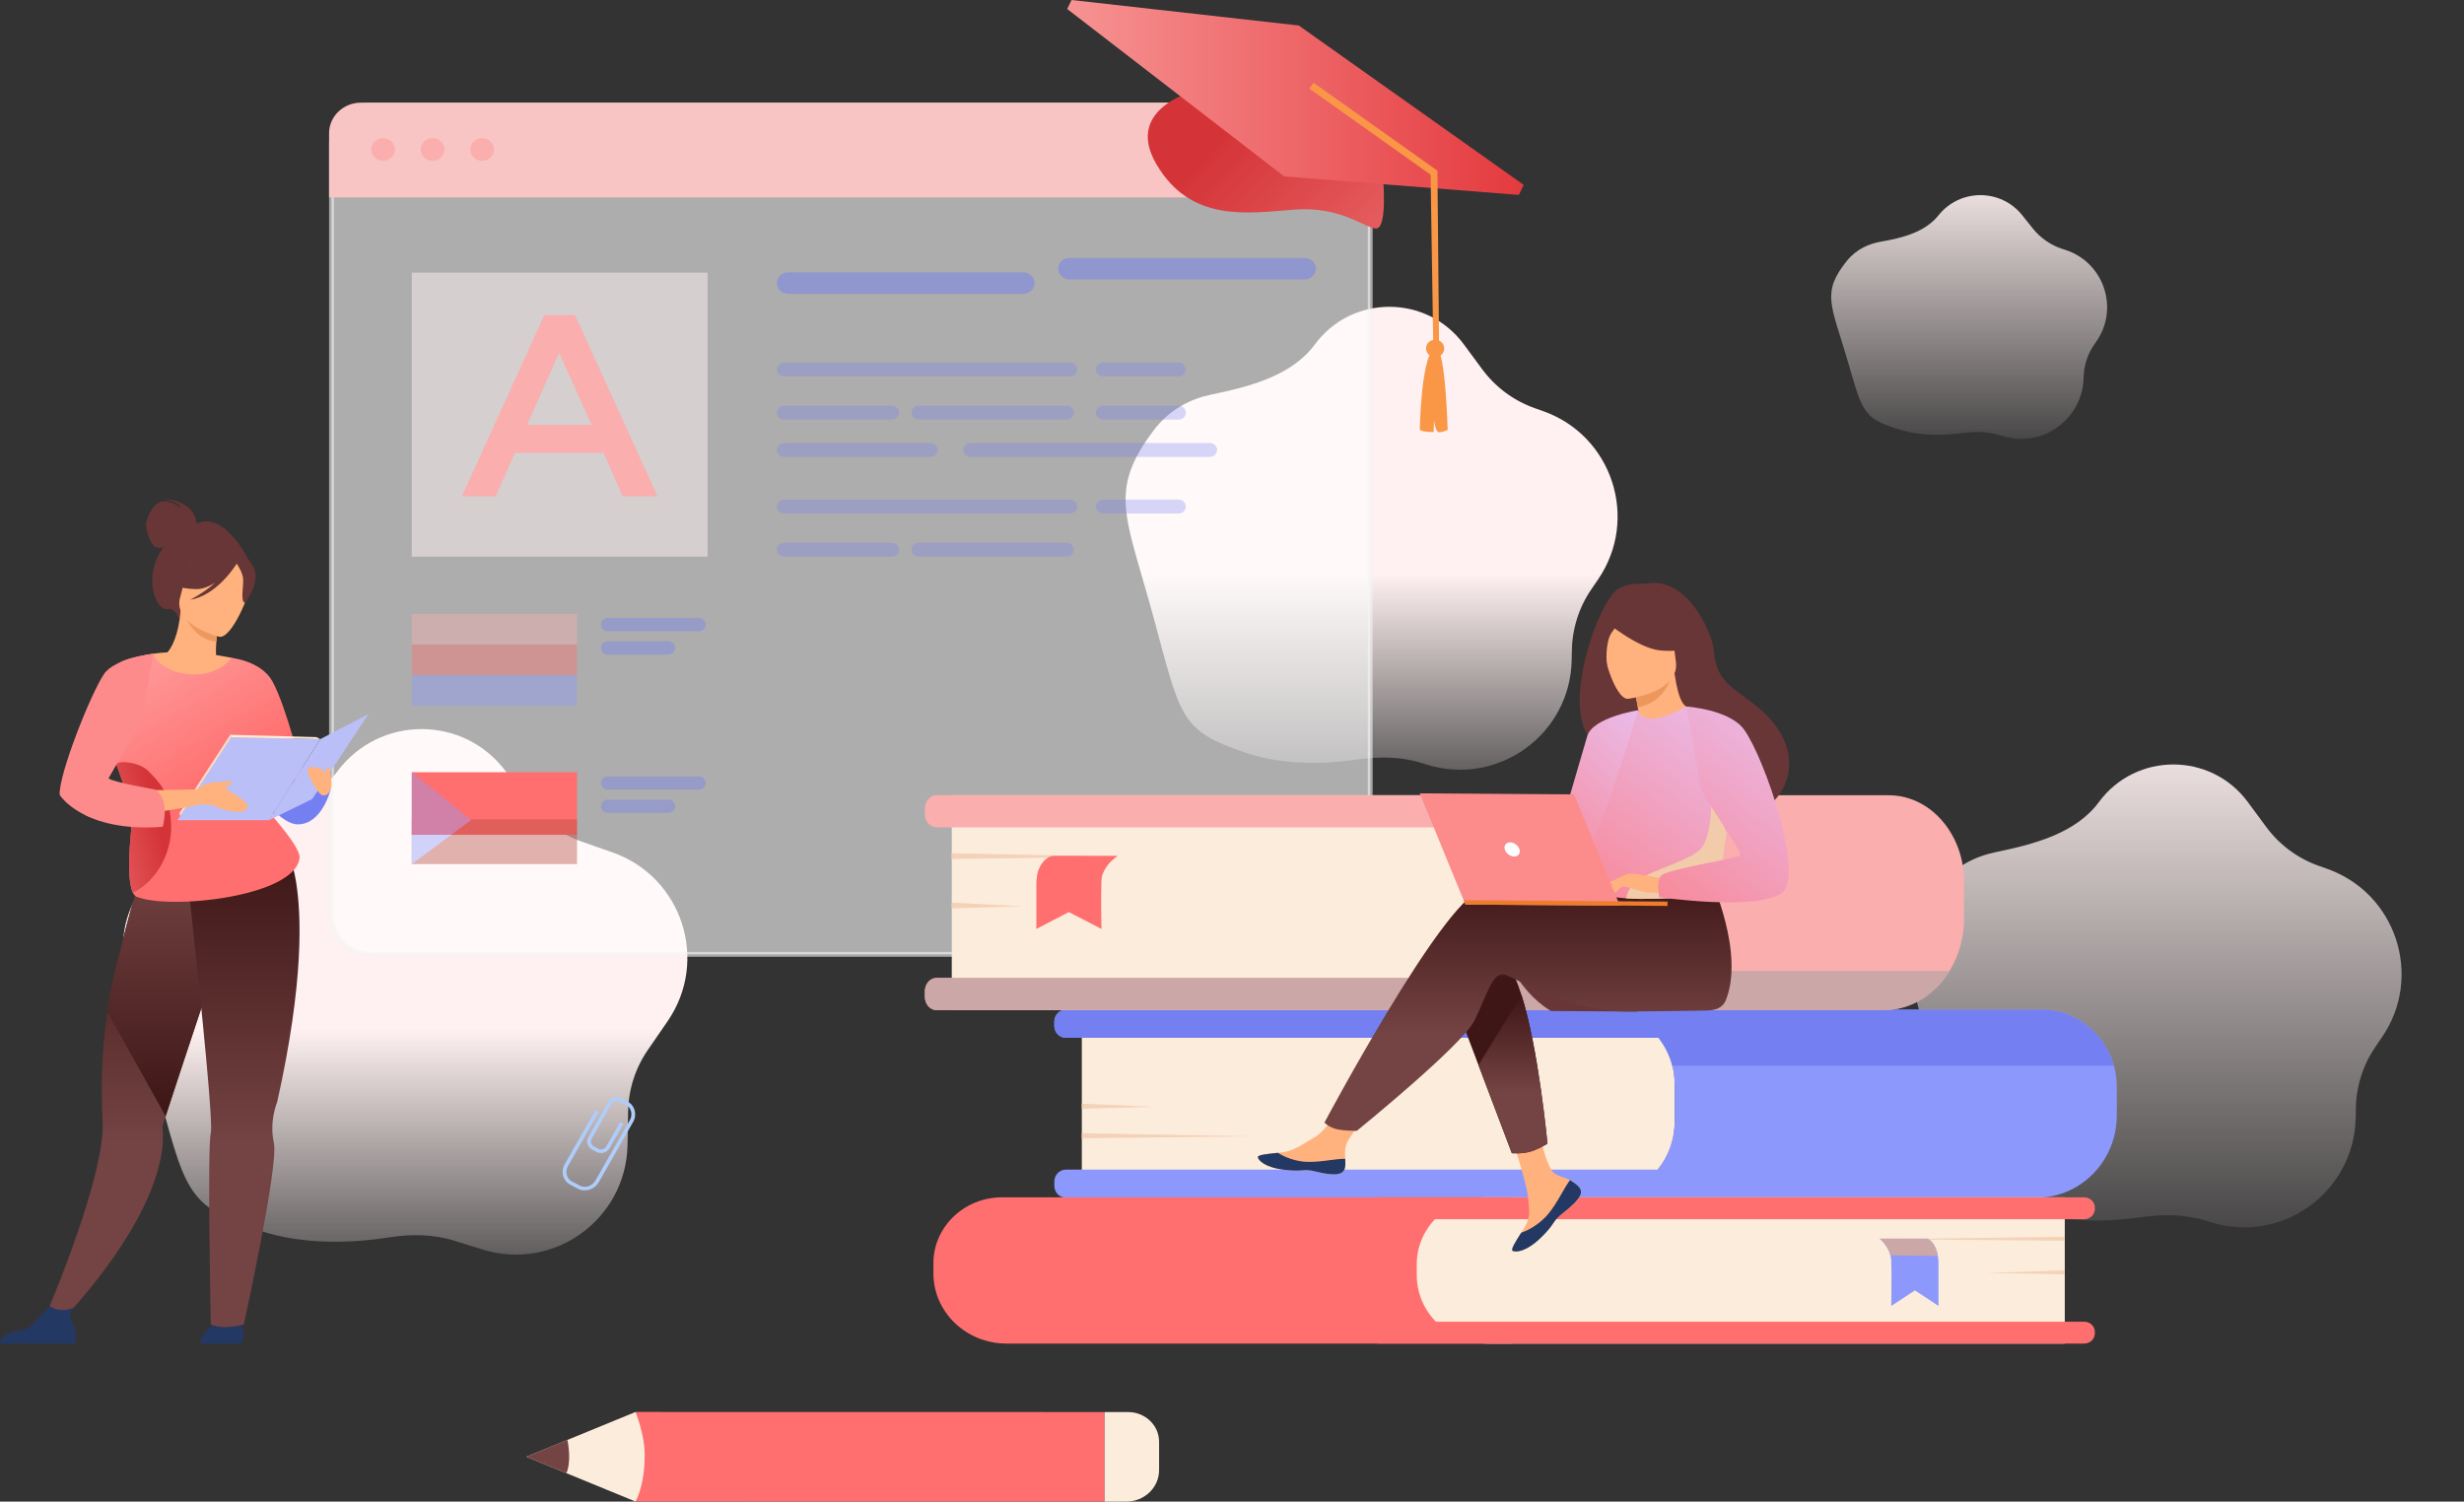 <svg xmlns="http://www.w3.org/2000/svg" width="466" height="284" viewBox="0 0 466 284" fill="none"><rect x="0" y="0" width="466" height="284" fill="#333333" stroke="none"/><path d="M248.682 65.131C255.679 55.656 269.848 55.656 276.845 65.131L280.317 69.834C282.824 73.229 286.291 75.795 290.27 77.201L291.835 77.754C304.91 82.375 310.06 98.129 302.238 109.581L300.954 111.461C298.629 114.863 297.351 118.871 297.277 122.991L297.243 124.83C296.988 138.909 283.289 148.8 269.845 144.612L268.83 144.296C264.873 143.064 260.643 143.071 256.541 143.665C251.156 144.446 243.091 144.884 235.695 142.407C223.126 138.197 223.355 135.863 218.137 116.676C212.919 97.489 209.532 92.936 218.137 81.456C221.227 77.333 225.29 75.408 229.153 74.609C236.391 73.113 244.291 71.077 248.682 65.131Z" fill="url(#paint0_linear_9447_56751)"></path><path d="M396.953 151.69C403.95 142.215 418.119 142.215 425.116 151.69L428.589 156.393C431.096 159.788 434.563 162.354 438.542 163.76L440.106 164.313C453.182 168.934 458.331 184.688 450.509 196.14L449.225 198.02C446.901 201.422 445.623 205.43 445.548 209.55L445.515 211.389C445.26 225.468 431.56 235.359 418.117 231.172L417.102 230.855C413.145 229.623 408.915 229.63 404.813 230.224C399.428 231.005 391.363 231.443 383.966 228.966C371.397 224.756 371.627 222.422 366.409 203.235C361.191 184.048 357.803 179.495 366.409 168.015C369.499 163.892 373.562 161.967 377.424 161.169C384.662 159.672 392.563 157.636 396.953 151.69Z" fill="url(#paint1_linear_9447_56751)"></path><path d="M366.616 40.724C370.673 35.636 378.407 35.636 382.465 40.724L384.432 43.192C385.876 45.003 387.819 46.352 390.021 47.072L390.656 47.28C398.031 49.694 400.884 58.616 396.278 64.861C394.879 66.757 394.102 69.062 394.056 71.418C393.905 79.133 386.478 84.697 379.065 82.558L377.926 82.23C375.711 81.591 373.364 81.594 371.079 81.905C368.033 82.318 363.439 82.559 359.229 81.253C352.119 79.048 352.249 77.826 349.297 67.775C346.346 57.725 344.43 55.34 349.297 49.327C351.112 47.084 353.521 46.083 355.78 45.695C359.787 45.006 364.081 43.904 366.616 40.724Z" fill="url(#paint2_linear_9447_56751)"></path><path d="M63.811 145.895C71.745 135.223 87.725 135.223 95.658 145.895L100.09 151.857C102.603 155.238 106.07 157.789 110.045 159.185L115.865 161.228C128.993 165.836 134.156 181.659 126.273 193.123L122.508 198.599C120.161 202.011 118.869 206.039 118.794 210.181L118.678 216.54C118.421 230.601 104.752 240.488 91.318 236.331L85.765 234.613C81.831 233.396 77.631 233.394 73.562 234.032C67.492 234.983 57.886 235.667 49.112 232.747C34.892 228.016 35.152 225.393 29.249 203.831C23.346 182.269 19.514 177.152 29.249 164.25C32.757 159.601 37.373 157.439 41.756 156.547C49.93 154.884 58.835 152.589 63.811 145.895Z" fill="url(#paint3_linear_9447_56751)"></path><path d="M112.814 217.856L111.99 217.423C111.11 216.96 110.786 215.897 111.268 215.054L115.053 208.419C115.535 207.574 116.642 207.264 117.52 207.727L118.7 208.346C118.872 208.437 118.936 208.644 118.841 208.811C118.747 208.976 118.531 209.037 118.358 208.946L117.178 208.327C116.642 208.045 115.97 208.235 115.677 208.749L111.892 215.384C111.599 215.897 111.796 216.544 112.332 216.826L113.156 217.259C113.692 217.541 114.364 217.352 114.657 216.837L117.17 212.433C117.264 212.268 117.48 212.207 117.653 212.297C117.825 212.388 117.889 212.595 117.795 212.762L115.282 217.165C114.8 218.01 113.693 218.321 112.815 217.858L112.814 217.856Z" fill="#AFCDFB"></path><path d="M109.305 224.823L107.828 224.047C106.458 223.327 105.997 221.592 106.8 220.183L112.489 210.208C112.584 210.043 112.799 209.982 112.973 210.072C113.145 210.163 113.209 210.37 113.115 210.537L107.426 220.513C106.811 221.592 107.144 222.911 108.17 223.449L109.647 224.226C110.673 224.766 112.009 224.326 112.626 223.247L119.107 211.885C119.722 210.805 119.388 209.487 118.362 208.948C118.19 208.857 118.126 208.65 118.22 208.484C118.315 208.319 118.53 208.257 118.704 208.348C120.074 209.068 120.536 210.802 119.732 212.211L113.253 223.574C112.449 224.985 110.68 225.545 109.308 224.825L109.305 224.823Z" fill="#AFCDFB"></path><path opacity="0.6" d="M70.302 19.876H251.534C255.753 19.876 259.141 23.155 259.141 27.162V173.209C259.141 177.215 255.753 180.494 251.534 180.494H70.302C66.083 180.494 62.694 177.215 62.694 173.209V27.162C62.694 23.155 66.083 19.876 70.302 19.876Z" fill="white" stroke="#F3F3F3" stroke-width="0.918"></path><path d="M68.258 19.416H253.578C256.903 19.416 259.601 22.007 259.601 25.199V37.342H62.235V25.199C62.235 22.007 64.933 19.416 68.258 19.416Z" fill="#F8C4C4"></path><path d="M70.217 28.27C70.217 27.085 71.216 26.126 72.45 26.126C73.683 26.126 74.682 27.085 74.682 28.27C74.682 29.454 73.683 30.413 72.45 30.413C71.216 30.413 70.217 29.454 70.217 28.27Z" fill="#FAAEAE"></path><path d="M79.584 28.27C79.584 27.085 80.583 26.126 81.817 26.126C83.05 26.126 84.049 27.085 84.049 28.27C84.049 29.454 83.05 30.413 81.817 30.413C80.583 30.413 79.584 29.454 79.584 28.27Z" fill="#FAAEAE"></path><path d="M88.951 28.27C88.951 27.085 89.95 26.126 91.184 26.126C92.417 26.126 93.417 27.085 93.417 28.27C93.417 29.454 92.417 30.413 91.184 30.413C89.95 30.413 88.951 29.454 88.951 28.27Z" fill="#FAAEAE"></path><path opacity="0.5" d="M133.823 51.563H77.876V105.28H133.823V51.563Z" fill="#FFF2F2"></path><path opacity="0.5" d="M193.536 55.568H149.035C147.867 55.568 146.92 54.658 146.92 53.537C146.92 52.416 147.867 51.507 149.035 51.507H193.536C194.704 51.507 195.651 52.416 195.651 53.537C195.651 54.658 194.704 55.568 193.536 55.568Z" fill="#7480F1"></path><path opacity="0.5" d="M246.75 52.845H202.249C201.081 52.845 200.134 51.935 200.134 50.814C200.134 49.693 201.081 48.784 202.249 48.784H246.75C247.918 48.784 248.865 49.693 248.865 50.814C248.865 51.935 247.918 52.845 246.75 52.845Z" fill="#7480F1"></path><g opacity="0.3"><path d="M202.344 71.195H148.29C147.533 71.195 146.92 70.606 146.92 69.88C146.92 69.153 147.533 68.564 148.29 68.564H202.344C203.101 68.564 203.714 69.153 203.714 69.88C203.714 70.606 203.101 71.195 202.344 71.195Z" fill="#7480F1"></path><path d="M222.892 71.195H208.623C207.866 71.195 207.253 70.606 207.253 69.88C207.253 69.153 207.866 68.564 208.623 68.564H222.892C223.649 68.564 224.262 69.153 224.262 69.88C224.262 70.606 223.649 71.195 222.892 71.195Z" fill="#7480F1"></path><path d="M168.685 79.356H148.29C147.533 79.356 146.92 78.767 146.92 78.041C146.92 77.314 147.533 76.725 148.29 76.725H168.685C169.441 76.725 170.055 77.314 170.055 78.041C170.055 78.767 169.441 79.356 168.685 79.356Z" fill="#7480F1"></path><path d="M201.719 79.356H173.771C173.015 79.356 172.401 78.767 172.401 78.041C172.401 77.314 173.015 76.725 173.771 76.725H201.719C202.475 76.725 203.089 77.314 203.089 78.041C203.089 78.767 202.475 79.356 201.719 79.356Z" fill="#7480F1"></path><path d="M222.892 79.356H208.623C207.866 79.356 207.253 78.767 207.253 78.041C207.253 77.314 207.866 76.725 208.623 76.725H222.892C223.649 76.725 224.262 77.314 224.262 78.041C224.262 78.767 223.649 79.356 222.892 79.356Z" fill="#7480F1"></path><path d="M175.964 86.412H148.29C147.533 86.412 146.92 85.823 146.92 85.096C146.92 84.37 147.533 83.781 148.29 83.781H175.964C176.721 83.781 177.334 84.37 177.334 85.096C177.334 85.823 176.721 86.412 175.964 86.412Z" fill="#7480F1"></path><path d="M228.809 86.412H183.548C182.791 86.412 182.178 85.823 182.178 85.096C182.178 84.37 182.791 83.781 183.548 83.781H228.809C229.566 83.781 230.179 84.37 230.179 85.096C230.179 85.823 229.566 86.412 228.809 86.412Z" fill="#7480F1"></path></g><g opacity="0.3"><path d="M202.344 97.119H148.29C147.533 97.119 146.92 96.531 146.92 95.804C146.92 95.078 147.533 94.489 148.29 94.489H202.344C203.101 94.489 203.714 95.078 203.714 95.804C203.714 96.531 203.101 97.119 202.344 97.119Z" fill="#7480F1"></path><path d="M222.892 97.119H208.623C207.866 97.119 207.253 96.531 207.253 95.804C207.253 95.078 207.866 94.489 208.623 94.489H222.892C223.649 94.489 224.262 95.078 224.262 95.804C224.262 96.531 223.649 97.119 222.892 97.119Z" fill="#7480F1"></path><path d="M168.685 105.28H148.29C147.533 105.28 146.92 104.691 146.92 103.965C146.92 103.238 147.533 102.65 148.29 102.65H168.685C169.441 102.65 170.055 103.238 170.055 103.965C170.055 104.691 169.441 105.28 168.685 105.28Z" fill="#7480F1"></path><path d="M201.719 105.28H173.771C173.015 105.28 172.401 104.691 172.401 103.965C172.401 103.238 173.015 102.65 173.771 102.65H201.719C202.475 102.65 203.089 103.238 203.089 103.965C203.089 104.691 202.475 105.28 201.719 105.28Z" fill="#7480F1"></path></g><path d="M102.962 59.57H108.74L124.351 93.877H117.762L114.164 85.653H97.389L93.739 93.877H87.353L102.963 59.57H102.962ZM111.882 80.349L105.75 66.725L99.669 80.349H111.884H111.882Z" fill="#FAAEAE"></path><path d="M109.128 146.052H77.876V157.889H109.128V146.052Z" fill="#FF6F6F"></path><g opacity="0.4"><path d="M109.128 116.1H77.876V121.893H109.128V116.1Z" fill="#FAAEAE"></path><path d="M109.128 121.893H77.876V127.685H109.128V121.893Z" fill="#FF6F6F"></path><path d="M109.128 127.686H77.876V133.479H109.128V127.686Z" fill="#8D98FC"></path><path d="M132.156 119.38H114.962C114.242 119.38 113.659 118.82 113.659 118.13C113.659 117.439 114.242 116.879 114.962 116.879H132.156C132.876 116.879 133.459 117.439 133.459 118.13C133.459 118.82 132.876 119.38 132.156 119.38Z" fill="#7480F1"></path><path d="M126.364 123.789H114.961C114.241 123.789 113.658 123.229 113.658 122.539C113.658 121.848 114.241 121.288 114.961 121.288H126.364C127.083 121.288 127.666 121.848 127.666 122.539C127.666 123.229 127.083 123.789 126.364 123.789Z" fill="#7480F1"></path><path d="M109.128 154.965H77.876V163.43H109.128V154.965Z" fill="#B5453C"></path><path d="M77.876 146.052L89.089 155.094L77.876 163.431V146.052Z" fill="#8D98FC"></path><path d="M132.156 149.331H114.962C114.242 149.331 113.659 148.771 113.659 148.081C113.659 147.39 114.242 146.83 114.962 146.83H132.156C132.876 146.83 133.459 147.39 133.459 148.081C133.459 148.771 132.876 149.331 132.156 149.331Z" fill="#7480F1"></path><path d="M126.364 153.742H114.961C114.241 153.742 113.658 153.182 113.658 152.491C113.658 151.8 114.241 151.24 114.961 151.24H126.364C127.083 151.24 127.666 151.8 127.666 152.491C127.666 153.182 127.083 153.742 126.364 153.742Z" fill="#7480F1"></path></g><path d="M261.594 34.044C261.594 34.044 262.408 43.359 260.197 43.218C257.988 43.077 253.624 38.977 244.817 39.644C236.011 40.311 225.237 42.162 218.724 31.095C212.211 20.028 227.053 16.844 227.053 16.844L261.594 34.046V34.044Z" fill="url(#paint4_linear_9447_56751)"></path><path d="M242.874 33.363L287.246 36.866L288.169 34.971L245.627 4.821L202.656 0L201.83 1.697L242.874 33.363Z" fill="url(#paint5_linear_9447_56751)"></path><path d="M273.07 65.448C272.809 64.572 271.855 64.064 270.942 64.314C270.028 64.565 269.501 65.479 269.762 66.358C270.023 67.235 270.975 67.743 271.889 67.492C272.802 67.24 273.331 66.325 273.07 65.45V65.448Z" fill="#F99746"></path><path d="M271.592 65.906C273.372 65.774 273.788 81.322 273.788 81.322C273.788 81.322 272.627 81.846 272.057 81.723C271.486 81.6 271.196 79.5 271.196 79.5L271.14 81.702C271.14 81.702 269.189 81.767 268.512 81.311C268.512 81.311 268.776 66.118 271.592 65.906Z" fill="#F99746"></path><path d="M272.172 66.257L271.85 32.287L271.621 32.122L248.443 15.662L247.61 16.742L270.558 33.04L271.075 66.197L272.172 66.257Z" fill="#F99746"></path><path d="M204.598 190.961H302.402C310.302 190.961 316.716 197.119 316.716 204.704V212.467C316.716 220.223 310.155 226.522 302.077 226.522H204.598V190.961Z" fill="#FCECDB"></path><path d="M400.338 205.592V210.943C400.338 213.801 399.59 216.478 398.282 218.78C395.655 223.41 390.77 226.522 385.177 226.522H201.595C200.38 226.522 199.396 225.51 199.396 224.263V223.462C199.396 222.216 200.38 221.203 201.595 221.203H313.505C314.103 220.454 314.631 219.642 315.076 218.778C316.124 216.749 316.715 214.436 316.715 211.98V205.18C316.715 203.929 316.559 202.715 316.262 201.56C315.762 199.603 314.863 197.81 313.667 196.279H201.595C200.38 196.279 199.396 195.268 199.396 194.019V193.22C199.396 191.971 200.38 190.96 201.595 190.96H386.101C392.602 190.96 398.087 195.44 399.789 201.559C400.146 202.84 400.338 204.193 400.338 205.59V205.592Z" fill="#8D98FC"></path><path d="M399.789 201.56H316.262C315.762 199.603 314.863 197.81 313.667 196.279H201.595C200.38 196.279 199.396 195.268 199.396 194.019V193.22C199.396 191.971 200.38 190.96 201.595 190.96H386.101C392.602 190.96 398.087 195.44 399.789 201.559V201.56Z" fill="#7480F1"></path><path d="M204.598 208.741L218.191 209.339L204.598 209.699V208.741Z" fill="#F4D2B8"></path><path d="M204.598 214.321L236.936 214.918L204.598 215.279V214.321Z" fill="#F4D2B8"></path><path d="M286.047 254.108H190.356C182.725 254.108 176.531 248.16 176.531 240.834V238.912C176.531 232.033 182.348 226.448 189.513 226.448H286.049V254.108H286.047Z" fill="#FF6F6F"></path><path d="M390.497 254.108H281.436C273.986 254.108 267.939 248.301 267.939 241.148V239.121C267.939 232.127 273.853 226.448 281.138 226.448H390.499V254.108H390.497Z" fill="#FCECDB"></path><path d="M260.733 254.108L394.177 254.108C395.285 254.108 396.183 253.246 396.183 252.182V251.896C396.183 250.833 395.285 249.971 394.177 249.971L260.733 249.971C259.625 249.971 258.728 250.833 258.728 251.896V252.182C258.728 253.246 259.625 254.108 260.733 254.108Z" fill="#FF6F6F"></path><path d="M260.733 230.584L394.177 230.584C395.285 230.584 396.183 229.722 396.183 228.659V228.373C396.183 227.309 395.285 226.447 394.177 226.447L260.733 226.447C259.625 226.447 258.728 227.309 258.728 228.373V228.659C258.728 229.722 259.625 230.584 260.733 230.584Z" fill="#FF6F6F"></path><path d="M390.497 240.276L375.638 240.742L390.497 241.022V240.276Z" fill="#F4D2B8"></path><path d="M390.496 233.911L355.146 234.375L390.496 234.655V233.911Z" fill="#F4D2B8"></path><path d="M355.512 234.283C355.512 234.283 357.027 235.472 357.529 237.425C357.618 237.767 357.674 238.132 357.685 238.517C357.77 241.112 357.685 246.987 357.685 246.987L362.158 244.051L366.618 246.987V239.025C366.618 237.521 366.236 236.055 365.525 235.097C365.181 234.633 364.763 234.283 364.289 234.283H355.512Z" fill="#8D98FC"></path><path d="M355.512 234.283C355.512 234.283 357.027 235.472 357.529 237.425L366.492 237.542C366.492 237.542 366.14 234.744 364.291 234.283H355.513H355.512Z" fill="#CBA7A7"></path><path d="M180.001 150.397H274.528C282.881 150.397 289.662 156.907 289.662 164.927V176.177C289.662 184.378 282.728 191.036 274.186 191.036H180.003V150.398L180.001 150.397Z" fill="#FCECDB"></path><path d="M289.716 166.166V174.912C289.692 178.648 287.889 181.889 285.24 183.622C283.936 184.471 282.428 184.958 280.827 184.958H177.117C175.902 184.958 174.917 186.087 174.917 187.482V188.514C174.917 189.907 175.902 191.038 177.117 191.038H356.277C361.418 191.038 365.961 188.108 368.705 183.623C370.435 180.797 371.451 177.355 371.451 173.639V166.738C371.451 164.192 370.944 161.781 370.036 159.634C367.732 154.17 362.852 150.402 357.204 150.402H177.116C175.901 150.402 174.915 151.53 174.915 152.923V153.955C174.915 155.348 175.901 156.479 177.116 156.479H281.142C283.627 156.479 285.879 157.693 287.451 159.634C288.843 161.354 289.702 163.645 289.716 166.169V166.166Z" fill="#FAAEAE"></path><path d="M174.915 187.481V188.514C174.915 189.907 175.901 191.038 177.116 191.038H356.275C361.416 191.038 365.96 188.108 368.703 183.623H285.24C283.936 184.472 282.428 184.959 280.827 184.959H177.117C175.902 184.959 174.917 186.088 174.917 187.483L174.915 187.481Z" fill="#CBA7A7"></path><path d="M180.001 170.716L193.296 171.399L180.001 171.812V170.716Z" fill="#F4D2B8"></path><path d="M180.001 161.365L211.632 162.048L180.001 162.458V161.365Z" fill="#F4D2B8"></path><path d="M211.305 161.911C211.305 161.911 209.217 163.199 208.526 165.319C208.405 165.689 208.325 166.086 208.309 166.503C208.194 169.317 208.309 175.687 208.309 175.687L202.146 172.502L195.999 175.687V167.055C195.999 165.422 196.526 163.835 197.505 162.795C197.981 162.292 198.557 161.911 199.207 161.911H211.303H211.305Z" fill="#FF6F6F"></path><path d="M211.305 161.911C211.305 161.911 209.217 163.199 208.526 165.319L196.176 165.445C196.176 165.445 196.661 162.411 199.209 161.911H211.305Z" fill="#FF6F6F"></path><path d="M286.323 183.905C289.417 189.16 293.342 191.208 293.342 191.208L309.731 191.32C309.731 191.32 283.962 179.897 286.322 183.907L286.323 183.905Z" fill="#683636"></path><path d="M298.611 224.489C299.034 224.961 299.084 225.487 298.87 226.047C298.87 226.049 298.87 226.054 298.865 226.055C298.466 227.089 297.167 228.239 295.658 229.385C295.466 229.532 295.294 229.666 295.144 229.791C295.106 229.823 295.065 229.856 295.03 229.89C295 229.916 294.971 229.941 294.941 229.966C293.532 231.194 294.058 231.482 291.525 233.977C288.638 236.819 286.665 236.858 286.106 236.593C285.632 236.368 286.608 234.855 287.69 233.156C287.742 233.074 287.794 232.991 287.846 232.909C287.99 232.682 288.133 232.454 288.276 232.226C289.543 230.181 289.23 229.215 288.955 226.156C288.733 223.67 285.032 212.251 285.032 212.251L290.531 211.381C290.531 211.381 292.118 220.464 293.93 221.873C294.898 222.624 295.989 222.641 296.922 223.2C296.988 223.238 297.054 223.279 297.116 223.319C297.645 223.662 298.186 224.015 298.611 224.489Z" fill="#FFB27D"></path><path d="M298.611 224.489C299.034 224.962 299.085 225.487 298.871 226.047C298.871 226.049 298.871 226.054 298.866 226.055C298.379 227.088 297.111 228.231 295.654 229.375C295.463 229.526 295.295 229.663 295.145 229.791C295.106 229.823 295.066 229.856 295.03 229.89C295 229.916 294.971 229.942 294.941 229.966C293.532 231.194 294.058 231.482 291.525 233.977C288.639 236.819 286.666 236.858 286.106 236.593C285.633 236.368 286.608 234.855 287.69 233.156C288.25 232.964 290.848 231.97 292.825 229.578C294.565 227.474 295.736 224.766 296.923 223.201C296.988 223.24 297.054 223.281 297.116 223.321C297.646 223.664 298.187 224.017 298.611 224.491V224.489Z" fill="#233862"></path><path d="M254.354 220.896C254.003 222.522 251.589 222.234 248.894 221.582C246.2 220.93 246.835 221.687 242.996 221.253C239.158 220.82 238.003 219.436 237.891 218.886C237.789 218.399 239.689 218.241 241.728 218.029C241.984 218.003 242.241 217.974 242.499 217.946C244.801 217.684 246.495 216.272 248.591 215.116C250.578 214.021 253.562 209.526 253.562 209.526L258.828 209.963C258.828 209.963 256.032 213.977 254.95 215.723C254.314 216.751 254.337 218.114 254.408 219.168C254.445 219.74 254.479 220.326 254.354 220.897V220.896Z" fill="#FFB27D"></path><path d="M248.894 221.582C246.2 220.93 246.835 221.687 242.996 221.253C239.158 220.82 238.003 219.436 237.891 218.886C237.789 218.399 239.689 218.241 241.728 218.029L241.746 218.066C241.746 218.066 244.039 219.65 247.236 219.745C249.843 219.825 252.608 219.126 254.408 219.166C254.445 219.739 254.479 220.325 254.354 220.896C254.003 222.522 251.589 222.234 248.894 221.582Z" fill="#233862"></path><path d="M274.784 188.684L279.617 201.443L285.926 218.103C285.926 218.103 287.67 218.276 289.345 217.827C290.887 217.411 292.661 216.304 292.661 216.304C292.661 216.304 291.007 198.45 287.751 188.186C286.917 185.552 285.975 183.418 284.928 182.214C279.807 176.32 274.786 188.683 274.786 188.683L274.784 188.684Z" fill="url(#paint6_linear_9447_56751)"></path><path d="M279.941 168.507C283.174 167.53 292.37 168.874 301.603 170.675L303.561 167.622L323.541 166.26C323.541 166.26 330.027 180.336 326.355 189.252C325.816 190.563 324.498 191.108 322.702 191.124V191.127C322.702 191.127 310.781 191.326 306.922 191.3C296.99 191.232 285.953 184.604 284.521 184.317C282.177 183.851 281.204 188.353 278.822 193.069C276.439 197.787 256.6 213.88 256.6 213.88C256.6 213.88 253.569 213.888 252.32 213.429C250.977 212.935 250.49 212.303 250.49 212.303C250.49 212.303 272.648 170.711 279.941 168.507Z" fill="url(#paint7_linear_9447_56751)"></path><path d="M303.873 141.219C310.958 145.026 325.326 152.919 325.402 152.868C325.402 152.868 330.69 154.823 333.713 152.925C338.75 149.762 341.502 141.176 332.387 133.709C327.841 129.984 324.598 129.064 324.149 123.165C323.904 119.965 319.427 109.375 311.852 110.301C311.219 110.378 310.582 110.432 309.945 110.408C309.062 110.374 307.601 110.488 306.098 111.333C301.797 113.752 293.224 139.692 303.873 141.219Z" fill="#683636"></path><path d="M309.855 138.06C309.823 138.079 313.345 139.26 315.713 138.272C317.941 137.345 319.649 133.848 319.615 133.847C318.606 133.795 317.502 132.939 316.69 127.37L316.259 127.516L309.008 129.965C309.008 129.965 309.515 132.196 309.839 134.321C310.112 136.104 310.251 137.81 309.855 138.06Z" fill="#FFB27D"></path><path d="M309.008 129.964C309.008 129.964 309.316 131.528 309.746 133.762C313.905 133.073 315.657 129.666 316.259 127.514L309.008 129.964Z" fill="#ED975D"></path><path d="M307.914 132.168C307.914 132.168 317.819 130.96 316.939 125.05C316.061 119.139 316.747 115.002 310.386 115.523C304.025 116.044 303.133 118.468 302.928 120.51C302.72 122.551 305.314 132.33 307.912 132.168H307.914Z" fill="#FFB27D"></path><path d="M303.314 117.275C303.314 117.275 309.61 122.56 313.915 123.011C318.221 123.462 319.862 122.145 319.862 122.145C319.862 122.145 317.338 120.103 315.833 116.826C315.39 115.86 314.443 115.191 313.347 115.094C310.272 114.819 304.442 114.662 303.312 117.275H303.314Z" fill="#683636"></path><path d="M307.278 116.832C307.278 116.832 305.145 118.785 304.466 120.239C303.812 121.644 303.593 125.009 304.097 126.35C304.097 126.35 300.839 120.163 302.732 117.181C304.737 114.02 307.278 116.832 307.278 116.832Z" fill="#683636"></path><path d="M301.42 151.998C301.578 171.232 301.39 167.211 303.568 169.052C304.092 169.496 305.575 169.768 307.528 169.905C313.667 170.339 324.472 169.439 324.89 168.352C326.334 164.59 325.343 163.412 326.567 157.648C326.695 157.035 326.851 156.371 327.037 155.648C328.051 151.689 329.02 150.348 325.571 143.952C322.442 138.16 319.183 133.455 318.886 133.621C310.486 138.333 309.84 134.32 309.84 134.32C309.84 134.32 301.342 142.616 301.422 151.998H301.42Z" fill="url(#paint8_linear_9447_56751)"></path><path d="M279.617 201.444L285.926 218.103C285.926 218.103 287.67 218.276 289.345 217.827C290.887 217.411 292.662 216.304 292.662 216.304C292.662 216.304 291.007 198.45 287.751 188.186L279.619 201.442L279.617 201.444Z" fill="url(#paint9_linear_9447_56751)"></path><path d="M309.84 134.319C309.84 134.319 301.222 135.662 300.184 139.213C299.148 142.765 293.046 163.644 293.046 163.644C293.046 163.644 297.417 164.429 299.453 162.502C301.488 160.575 306.619 144.543 306.619 144.543L309.841 134.321L309.84 134.319Z" fill="url(#paint10_linear_9447_56751)"></path><path d="M307.529 169.904C313.668 170.337 324.473 169.438 324.891 168.35C326.335 164.589 325.344 163.411 326.567 157.646L323.664 149.616C323.664 149.616 324.088 158.539 321.332 160.866C318.578 163.192 310.082 165.318 308.736 167.27C308.087 168.206 307.657 169.146 307.527 169.904H307.529Z" fill="#F2CCAA"></path><path d="M314.593 166.2C314.593 166.2 308.543 164.864 307.561 165.373C306.58 165.883 304.176 167.747 303.872 168.399C303.569 169.051 306.053 167.917 306.86 167.714C307.382 167.583 308.752 168.051 309.43 168.273C312.283 169.208 314.038 168.748 314.038 168.748L314.593 166.198V166.2Z" fill="#FFB27D"></path><path d="M318.891 133.617C318.891 133.617 327.024 134.154 329.812 137.945C333.739 143.28 341.438 165.962 336.907 168.95C331.806 172.314 313.796 169.683 313.796 169.683C313.796 169.683 313.216 166.986 314.06 165.69C314.904 164.394 328.485 162.382 329.115 161.785C329.745 161.188 321.375 150.011 321.389 148.207C321.402 146.403 318.89 133.618 318.89 133.618L318.891 133.617Z" fill="url(#paint11_linear_9447_56751)"></path><path d="M307.256 166.991C307.256 166.991 305.976 168.556 305.558 168.74C305.14 168.925 304.872 168.876 304.872 168.876L305.738 167.404L307.256 166.991Z" fill="#FFB27D"></path><path d="M307.561 165.373L303.857 167.069C303.857 167.069 304.012 167.316 304.467 167.3C304.922 167.284 306.072 166.889 306.072 166.889L307.561 165.373Z" fill="#FFB27D"></path><path d="M306.347 171.277L277.146 171.08L268.517 150.048L297.672 150.246L306.347 171.277Z" fill="#FC8B8B"></path><path d="M276.811 170.261L315.369 170.521L315.364 171.338L277.146 171.08L276.811 170.261Z" fill="#ED7D2B"></path><path d="M284.593 160.644C284.379 159.905 284.828 159.311 285.594 159.316C286.363 159.321 287.158 159.924 287.374 160.664C287.588 161.403 287.14 161.997 286.373 161.992C285.606 161.987 284.809 161.384 284.593 160.644Z" fill="white"></path><path d="M120.175 267.042L120.172 283.977L208.892 283.992L208.895 267.057L120.175 267.042Z" fill="#FF6F6F"></path><path d="M120.178 283.984L107.138 278.629L99.554 275.514L107.317 272.328L120.183 267.049C120.183 267.049 121.9 271.173 121.925 275.05C121.965 281.135 120.178 283.984 120.178 283.984Z" fill="#FCECDB"></path><path d="M219.214 272.684V278.038C219.214 281.33 216.432 284 213.001 284H208.897L208.901 267.065H213.365C216.597 267.065 219.215 269.583 219.214 272.684Z" fill="#FCECDB"></path><path d="M107.317 272.327C107.64 274.038 107.92 276.659 107.138 278.627L99.554 275.512L107.317 272.327Z" fill="#744343"></path><path d="M62.544 149.288C62.544 149.288 60.955 155.908 56.323 155.908C52.352 155.908 46.905 147.291 46.905 147.291L62.544 149.288Z" fill="#7480F1"></path><path d="M9.361 247.074L12.337 249.038C12.337 249.038 26.651 234.389 30.107 220.349C30.723 217.841 30.973 215.369 30.708 213.023C30.708 213.023 30.917 212.387 31.283 211.263C31.3 211.214 31.315 211.162 31.332 211.112C31.492 210.619 31.684 210.038 31.896 209.381C32.59 207.26 33.544 204.356 34.63 201.05C37.132 193.443 42.853 176.286 45.298 169.151L27.726 163.047C27.726 163.047 25.73 167.417 22.863 179.294C22.421 180.844 21.978 182.559 21.565 184.426C21.096 186.542 20.658 188.854 20.294 191.354C19.678 195.588 19.267 200.351 19.241 205.576C19.231 207.702 19.285 209.905 19.416 212.178C19.512 213.847 19.255 216.068 18.771 218.595C16.557 230.15 9.361 247.071 9.361 247.071V247.074Z" fill="url(#paint12_linear_9447_56751)"></path><path d="M-0 254.133H14.207C14.207 254.133 14.738 251.957 13.806 250.476C12.98 249.166 13.297 248.42 13.909 247.336C13.265 247.588 12.432 247.819 11.516 247.768C10.808 247.729 10.06 247.42 9.403 247.054C8.791 247.724 6.172 250.573 5.355 251.136C4.427 251.777 0.286 251.549 0.002 254.129L-0 254.133Z" fill="#233862"></path><path d="M20.294 191.356L31.332 211.112C31.492 210.619 31.684 210.038 31.896 209.381C32.59 207.26 33.544 204.356 34.63 201.05C37.132 193.443 42.853 176.286 45.298 169.151L27.726 163.047C27.726 163.047 25.73 167.417 22.863 179.294C22.421 180.844 21.978 182.559 21.565 184.426C21.096 186.542 20.658 188.854 20.294 191.354V191.356Z" fill="url(#paint13_linear_9447_56751)"></path><path d="M45.584 249.863C45.584 249.863 46.568 252.18 45.642 254.133H37.914C37.914 254.133 37.754 252.371 40.558 250.329C42.682 248.782 45.584 249.863 45.584 249.863Z" fill="#233862"></path><path d="M37.174 99.045C37.169 98.676 36.972 94.693 30.67 94.34C30.67 94.34 33.762 94.767 34.266 96.089C34.266 96.089 32.195 94.422 30.461 94.903C28.728 95.383 27.645 98.254 27.611 99.205C27.577 100.156 28.455 103.247 29.541 103.531C29.952 103.64 30.429 103.624 30.862 103.564C30.56 103.992 30.264 104.466 29.979 104.996C27.338 109.898 29.616 115.672 31.76 115.185C33.135 114.873 33.971 117.161 33.971 117.161L47.195 106.241C47.195 106.241 42.563 96.442 37.172 99.045H37.174Z" fill="#683636"></path><path d="M45.487 132.224C44.021 133.201 42.183 134.005 39.874 134.516C31.223 136.435 27.907 129.415 26.661 124.595C27.841 123.946 28.951 123.804 29.592 123.731C30.217 123.66 30.874 123.613 31.42 123.587C32.392 122.872 33.84 119.948 34.158 115.409L34.566 115.514L41.384 117.305C41.384 117.305 41.072 119.385 40.919 121.353C40.801 122.891 40.782 124.364 41.086 124.723C41.618 124.833 41.937 124.906 41.937 124.906C41.937 124.906 41.937 124.907 41.94 124.912C42.031 125.056 44.01 128.18 45.486 132.222L45.487 132.224Z" fill="#FFB27D"></path><path d="M41.386 117.308C41.386 117.308 41.073 119.387 40.921 121.356C37.059 120.985 35.266 117.453 34.568 115.517L41.388 117.308H41.386Z" fill="#ED985F"></path><path d="M41.465 120.432C41.465 120.432 32.571 118.238 34.079 112.941C35.588 107.644 35.456 103.794 41.199 104.971C46.942 106.148 47.464 108.458 47.408 110.343C47.353 112.228 43.818 120.866 41.465 120.432Z" fill="#FFB27D"></path><path d="M47.987 107.328C47.073 105.374 45.939 105.452 45.223 105.778C41.115 101.947 36.916 104.903 36.916 104.903C35.237 108.547 31.761 109.97 31.761 109.97C31.761 109.97 33.1 111.354 37.084 111.415C38.301 111.435 39.538 110.927 40.668 110.213C38.469 112.239 35.921 113.444 35.921 113.444C40.929 112.643 44.411 107.18 44.768 106.599C45.176 107.207 45.951 108.5 45.992 109.579C46.047 111.043 45.452 113.871 46.322 113.999C46.322 113.999 49.357 110.258 47.987 107.328Z" fill="#683636"></path><path d="M44.023 124.467C44.023 124.467 29.087 120.985 22.592 126.129L25.838 169.591L55.051 162.815C55.051 162.815 54.228 160.065 48.627 152.752C43.026 145.439 45.463 134.712 44.023 124.467Z" fill="#FFB27D"></path><path d="M35.316 164.754C35.316 164.754 35.333 164.901 35.364 165.182C35.377 165.304 35.394 165.449 35.412 165.619C35.539 166.745 35.776 168.907 36.083 171.717C36.885 179.088 38.142 190.927 39 200.272C39.671 207.578 40.097 213.361 39.866 214.29C39.175 217.084 39.866 250.484 39.866 250.484C42.348 251.628 46.113 250.484 46.113 250.484C46.113 250.484 52.727 220.384 51.8 216.202C50.875 212.018 52.418 208.447 52.418 208.447C57.553 185.487 56.992 172.761 55.971 166.669C55.674 164.898 55.339 163.687 55.093 162.95C54.885 162.322 54.74 162.035 54.74 162.035C43.413 159.109 35.313 164.755 35.313 164.755L35.316 164.754Z" fill="url(#paint14_linear_9447_56751)"></path><path d="M20.578 138.525C21.299 143.755 24.184 150.152 25.214 153.596C25.214 153.596 23.492 165.553 25.136 168.837C25.323 169.213 25.554 169.473 25.837 169.591C31.929 172.139 55.65 169.666 56.651 162.317C57.015 159.647 47.615 150.257 47.068 149.118C46.84 148.647 46.598 147.118 47.7 143.954C49.262 148.578 57.883 147.248 57.883 147.248C56.872 145.584 54.349 134.084 51.535 128.892C49.419 124.99 43.768 124.424 43.768 124.424C43.768 124.424 41.416 128.006 35.729 127.498C30.042 126.99 29 123.647 29 123.647C29 123.647 23.955 124.291 22.401 125.495C22.132 125.703 19.629 131.675 20.576 138.525H20.578Z" fill="url(#paint15_linear_9447_56751)"></path><path d="M25.214 153.596C25.214 153.596 23.492 165.553 25.136 168.837C29.575 166.698 33.072 160.913 32.264 154.468C31.668 149.704 30.78 148.618 28.126 145.892C26.174 143.889 21.665 143.776 22.019 144.729C23.07 147.566 24.671 151.779 25.216 153.598L25.214 153.596Z" fill="url(#paint16_linear_9447_56751)"></path><path d="M43.739 139.457L33.568 155.124H50.875L60.565 139.795L43.739 139.457Z" fill="#BABFF8"></path><path d="M34.096 154.337L33.921 153.79L43.546 138.964L43.738 139.457L34.096 154.337Z" fill="#EFDECE"></path><path d="M43.547 138.964L59.85 139.409L60.565 139.795L43.739 139.457L43.547 138.964Z" fill="#FCECDB"></path><path d="M60.564 139.795L69.711 135.042L59.049 151.118L50.875 155.124L60.564 139.795Z" fill="#BABFF8"></path><path d="M12.164 150.775C13.143 151.205 15.659 154.048 16.555 154.338C20.591 155.634 37.766 152.184 37.766 152.184L37.233 149.296C37.233 149.296 20.375 149.726 18.523 149.249C18.175 149.159 16.353 146.423 15.652 146.031L12.162 150.775H12.164Z" fill="#FFB27D"></path><path d="M37.234 149.294C37.234 149.294 39.266 147.706 40.64 148.065C42.013 148.424 44.035 150.092 44.785 150.487C45.535 150.882 47.574 152.294 46.541 153.148C45.508 154.002 42.289 153.27 41.016 152.614C39.742 151.959 37.765 152.182 37.765 152.182L37.233 149.293L37.234 149.294Z" fill="#FFB27D"></path><path d="M40.252 148.015C40.252 148.015 42.722 147.731 43.398 147.744C44.072 147.757 43.89 147.9 43.518 148.403C43.145 148.906 41.859 149.099 41.8 149.273C41.742 149.448 40.254 148.015 40.254 148.015H40.252Z" fill="#FFB27D"></path><path d="M29.002 123.647C29.002 123.647 21.675 124.482 19.658 127.498C17.107 131.311 11.087 146.502 11.281 150.33C11.281 150.33 15.683 157.521 30.773 156.369C30.773 156.369 32.343 151.045 29.169 149.286C29.169 149.286 21.417 147.963 20.524 147.207L26.843 136.179L28.998 123.645L29.002 123.647Z" fill="#FD8B8B"></path><path d="M58.222 145.523C58.449 144.636 60.461 145.19 61.14 145.701C61.305 145.826 61.482 146.036 61.656 146.283C61.678 146.135 61.695 145.994 61.705 145.882C61.743 145.466 62.247 144.721 62.374 145.279C62.498 145.837 62.706 148.183 62.706 148.183C62.731 150.073 61.465 150.852 60.653 150.238C59.841 149.623 57.996 146.411 58.222 145.525V145.523Z" fill="#FFB27D"></path><defs><linearGradient id="paint0_linear_9447_56751" x1="276.527" y1="46.407" x2="276.527" y2="157.455" gradientUnits="userSpaceOnUse"><stop offset="0.559" stop-color="#FFF1F1"></stop><stop offset="1" stop-color="#FFF1F1" stop-opacity="0"></stop></linearGradient><linearGradient id="paint1_linear_9447_56751" x1="424.799" y1="132.966" x2="424.799" y2="244.015" gradientUnits="userSpaceOnUse"><stop stop-color="#FFF1F1"></stop><stop offset="1" stop-color="#FFF1F1" stop-opacity="0"></stop></linearGradient><linearGradient id="paint2_linear_9447_56751" x1="382.326" y1="30.968" x2="382.326" y2="89.136" gradientUnits="userSpaceOnUse"><stop stop-color="#FFF1F1"></stop><stop offset="1" stop-color="#FFF1F1" stop-opacity="0"></stop></linearGradient><linearGradient id="paint3_linear_9447_56751" x1="95.306" y1="124.862" x2="95.306" y2="249.659" gradientUnits="userSpaceOnUse"><stop offset="0.559" stop-color="#FFF1F1"></stop><stop offset="1" stop-color="#FFF1F1" stop-opacity="0"></stop></linearGradient><linearGradient id="paint4_linear_9447_56751" x1="270.234" y1="35.486" x2="245.343" y2="11.31" gradientUnits="userSpaceOnUse"><stop stop-color="#E65E60"></stop><stop offset="1" stop-color="#D43438"></stop></linearGradient><linearGradient id="paint5_linear_9447_56751" x1="201.83" y1="18.433" x2="288.169" y2="18.433" gradientUnits="userSpaceOnUse"><stop stop-color="#F79393"></stop><stop offset="1" stop-color="#E43A3E"></stop></linearGradient><linearGradient id="paint6_linear_9447_56751" x1="283.836" y1="167.245" x2="283.731" y2="218.136" gradientUnits="userSpaceOnUse"><stop stop-color="#744343"></stop><stop offset="0.356" stop-color="#3E1616"></stop></linearGradient><linearGradient id="paint7_linear_9447_56751" x1="288.985" y1="166.26" x2="288.985" y2="213.88" gradientUnits="userSpaceOnUse"><stop stop-color="#3E1616"></stop><stop offset="0.614" stop-color="#744343"></stop></linearGradient><linearGradient id="paint8_linear_9447_56751" x1="297.867" y1="196.91" x2="345.15" y2="132.551" gradientUnits="userSpaceOnUse"><stop stop-color="#FF6F6F"></stop><stop offset="1" stop-color="#E6C8FE"></stop></linearGradient><linearGradient id="paint9_linear_9447_56751" x1="286.139" y1="188.186" x2="286.139" y2="218.136" gradientUnits="userSpaceOnUse"><stop stop-color="#3E1616"></stop><stop offset="0.614" stop-color="#744343"></stop></linearGradient><linearGradient id="paint10_linear_9447_56751" x1="290.799" y1="185.586" x2="330.86" y2="143.021" gradientUnits="userSpaceOnUse"><stop stop-color="#FF6F6F"></stop><stop offset="1" stop-color="#E6C8FE"></stop></linearGradient><linearGradient id="paint11_linear_9447_56751" x1="310.299" y1="198.034" x2="359.557" y2="136.8" gradientUnits="userSpaceOnUse"><stop stop-color="#FF6F6F"></stop><stop offset="1" stop-color="#E6C8FE"></stop></linearGradient><linearGradient id="paint12_linear_9447_56751" x1="27.33" y1="163.047" x2="27.33" y2="249.038" gradientUnits="userSpaceOnUse"><stop stop-color="#3E1616"></stop><stop offset="0.614" stop-color="#744343"></stop></linearGradient><linearGradient id="paint13_linear_9447_56751" x1="32.796" y1="163.047" x2="32.796" y2="211.112" gradientUnits="userSpaceOnUse"><stop stop-color="#744343"></stop><stop offset="0.988" stop-color="#3E1616"></stop></linearGradient><linearGradient id="paint14_linear_9447_56751" x1="45.982" y1="161.194" x2="45.982" y2="250.993" gradientUnits="userSpaceOnUse"><stop stop-color="#3E1616"></stop><stop offset="0.614" stop-color="#744343"></stop></linearGradient><linearGradient id="paint15_linear_9447_56751" x1="49.575" y1="183.968" x2="8.107" y2="113.198" gradientUnits="userSpaceOnUse"><stop offset="0.427" stop-color="#FF6F6F"></stop><stop offset="1" stop-color="#FFB6B6"></stop></linearGradient><linearGradient id="paint16_linear_9447_56751" x1="20.025" y1="161.598" x2="30.65" y2="159.036" gradientUnits="userSpaceOnUse"><stop stop-color="#E65E60"></stop><stop offset="1" stop-color="#D43438"></stop></linearGradient></defs></svg>